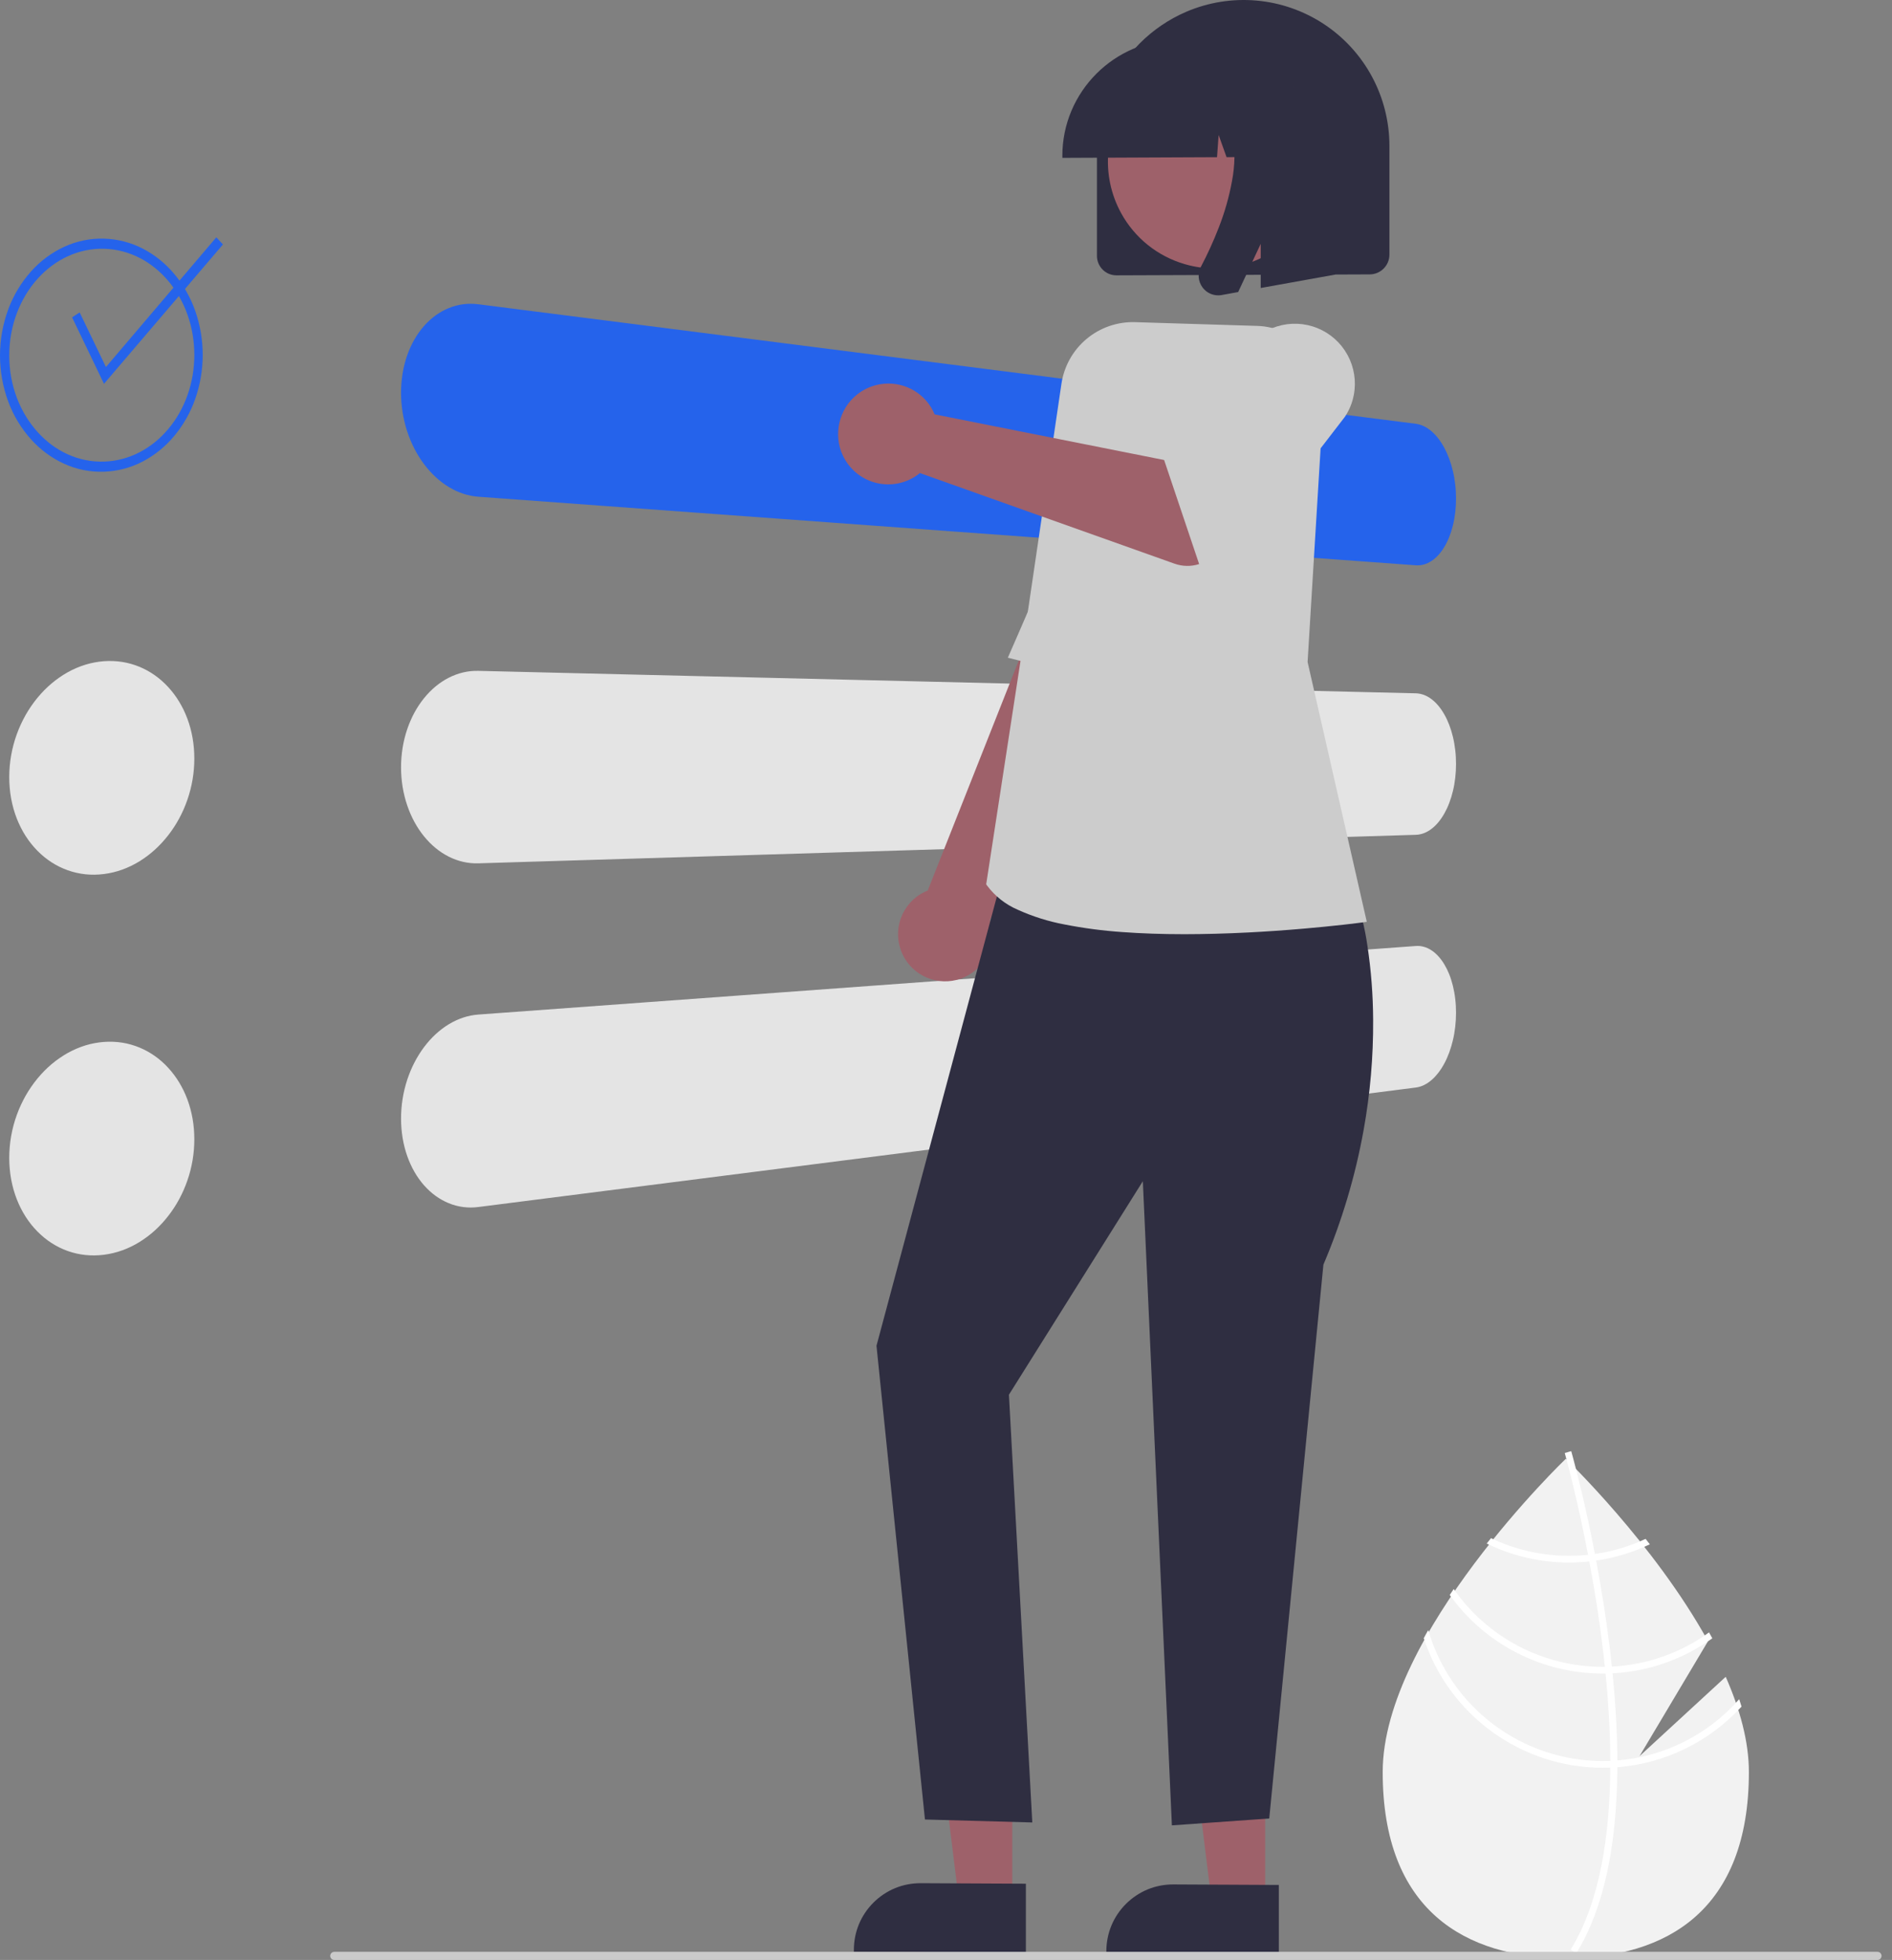 <svg width="139" height="144" viewBox="0 0 139 144" fill="none" xmlns="http://www.w3.org/2000/svg">
<rect x="0" y="0" width="139" height="144" fill="#808080" stroke="none"/>
<g clip-path="url(#clip0_107_2228)">
<path d="M126.783 123.197L120.451 129.026L125.483 120.582C121.518 113.393 115.034 107.18 115.034 107.18C115.034 107.18 101.583 120.068 101.583 130.198C101.583 140.329 107.605 143.867 115.034 143.867C122.464 143.867 128.486 140.329 128.486 130.198C128.486 127.944 127.819 125.552 126.783 123.197Z" fill="#F2F2F2"/>
<path d="M118.823 129.341V129.841C118.793 135.645 117.814 140.174 115.893 143.363C115.866 143.41 115.836 143.455 115.809 143.502L115.594 143.371L115.389 143.242C117.52 139.798 118.274 134.931 118.301 129.868C118.304 129.705 118.306 129.539 118.303 129.374C118.296 127.23 118.165 125.062 117.955 122.956C117.94 122.793 117.923 122.627 117.905 122.462C117.614 119.683 117.194 117.028 116.763 114.721C116.734 114.558 116.702 114.395 116.669 114.234C115.925 110.333 115.166 107.508 114.993 106.882C114.974 106.806 114.961 106.764 114.959 106.754L115.194 106.687L115.196 106.685L115.433 106.618C115.436 106.628 115.478 106.769 115.547 107.031C115.812 108.01 116.499 110.667 117.174 114.173C117.203 114.331 117.236 114.494 117.265 114.657C117.616 116.528 117.96 118.62 118.232 120.815C118.301 121.366 118.363 121.91 118.417 122.447C118.437 122.612 118.454 122.778 118.469 122.941C118.697 125.218 118.814 127.351 118.823 129.341Z" fill="white"/>
<path d="M117.174 114.173C117.008 114.195 116.84 114.217 116.669 114.234C116.206 114.282 115.741 114.306 115.275 114.306C113.29 114.309 111.331 113.866 109.54 113.011C109.436 113.142 109.332 113.273 109.226 113.406C111.11 114.326 113.179 114.803 115.275 114.8C115.772 114.8 116.269 114.774 116.763 114.721C116.931 114.704 117.099 114.682 117.265 114.657C118.632 114.461 119.962 114.058 121.208 113.463C121.102 113.327 120.998 113.194 120.897 113.063C119.717 113.614 118.463 113.988 117.174 114.173Z" fill="white"/>
<path d="M118.417 122.447C118.247 122.457 118.076 122.461 117.905 122.461C117.854 122.464 117.799 122.464 117.747 122.464C115.597 122.464 113.478 121.944 111.572 120.948C109.666 119.953 108.029 118.511 106.801 116.746C106.702 116.892 106.603 117.038 106.507 117.186C107.787 118.972 109.474 120.427 111.429 121.431C113.384 122.435 115.55 122.958 117.747 122.958C117.816 122.958 117.886 122.958 117.955 122.956C118.128 122.953 118.299 122.948 118.469 122.941C121.109 122.806 123.653 121.913 125.799 120.37C125.72 120.224 125.641 120.078 125.559 119.933C123.474 121.448 120.992 122.321 118.417 122.447Z" fill="white"/>
<path d="M118.823 129.341C118.65 129.356 118.477 129.366 118.303 129.373C118.118 129.381 117.933 129.386 117.747 129.386C114.858 129.383 112.047 128.443 109.736 126.709C107.425 124.974 105.737 122.538 104.927 119.764C104.816 119.965 104.704 120.162 104.598 120.363C105.511 123.13 107.273 125.539 109.634 127.247C111.994 128.956 114.833 129.877 117.747 129.88C117.933 129.88 118.118 129.878 118.301 129.868C118.477 129.863 118.65 129.853 118.823 129.841C122.318 129.567 125.579 127.976 127.945 125.388C127.893 125.206 127.833 125.025 127.774 124.842C125.489 127.449 122.278 129.063 118.823 129.341Z" fill="white"/>
<path d="M104.013 31.136L35.143 22.355C34.957 22.332 34.771 22.32 34.584 22.319C34.399 22.319 34.215 22.331 34.032 22.354C33.85 22.377 33.669 22.413 33.491 22.46C33.311 22.508 33.134 22.568 32.962 22.639C32.793 22.708 32.628 22.787 32.469 22.877C32.308 22.966 32.152 23.066 32.002 23.174C31.849 23.285 31.703 23.405 31.563 23.533C31.419 23.664 31.282 23.803 31.153 23.949C31.02 24.1 30.896 24.257 30.779 24.42C30.662 24.585 30.551 24.757 30.448 24.936C30.345 25.115 30.249 25.301 30.161 25.495C30.073 25.688 29.992 25.888 29.919 26.095C29.844 26.308 29.778 26.526 29.721 26.749C29.664 26.972 29.617 27.199 29.579 27.43C29.541 27.66 29.513 27.895 29.493 28.133C29.473 28.371 29.463 28.612 29.463 28.855C29.464 29.099 29.474 29.342 29.493 29.584C29.512 29.826 29.541 30.066 29.579 30.304C29.617 30.543 29.665 30.78 29.722 31.014C29.778 31.248 29.845 31.48 29.92 31.709C29.993 31.93 30.073 32.146 30.162 32.357C30.25 32.569 30.346 32.774 30.449 32.974C30.552 33.174 30.662 33.368 30.78 33.556C30.897 33.745 31.022 33.927 31.154 34.102C31.285 34.277 31.422 34.443 31.564 34.602C31.705 34.76 31.852 34.909 32.003 35.048C32.154 35.188 32.31 35.319 32.47 35.44C32.628 35.56 32.792 35.673 32.962 35.776C33.133 35.88 33.31 35.975 33.491 36.06C33.667 36.142 33.848 36.213 34.033 36.274C34.213 36.334 34.398 36.382 34.584 36.42C34.769 36.456 34.956 36.482 35.144 36.496L104.013 41.533C104.214 41.548 104.415 41.528 104.609 41.474C104.707 41.446 104.803 41.411 104.896 41.368C104.993 41.323 105.086 41.271 105.175 41.212C105.265 41.152 105.351 41.086 105.432 41.015C105.518 40.941 105.599 40.861 105.675 40.777C105.756 40.688 105.831 40.595 105.902 40.499C105.975 40.399 106.046 40.293 106.113 40.18C106.181 40.068 106.244 39.95 106.305 39.828C106.365 39.705 106.421 39.578 106.473 39.446C106.526 39.314 106.574 39.178 106.619 39.037C106.664 38.896 106.704 38.751 106.741 38.602C106.78 38.448 106.813 38.291 106.841 38.131C106.869 37.971 106.893 37.809 106.913 37.644C106.932 37.479 106.946 37.312 106.956 37.143C106.965 36.974 106.97 36.803 106.97 36.631C106.97 36.458 106.965 36.286 106.956 36.115C106.947 35.944 106.933 35.775 106.913 35.606C106.894 35.438 106.87 35.271 106.841 35.105C106.813 34.939 106.779 34.775 106.741 34.613C106.704 34.457 106.664 34.303 106.619 34.154C106.575 34.006 106.526 33.861 106.473 33.718C106.42 33.574 106.364 33.435 106.305 33.301C106.245 33.167 106.181 33.036 106.113 32.91C106.046 32.784 105.975 32.663 105.902 32.549C105.829 32.435 105.754 32.327 105.675 32.225C105.597 32.123 105.516 32.027 105.432 31.938C105.351 31.851 105.265 31.768 105.175 31.69C105.086 31.613 104.993 31.543 104.896 31.478C104.804 31.416 104.708 31.362 104.609 31.314C104.514 31.268 104.415 31.23 104.314 31.2C104.216 31.17 104.115 31.149 104.013 31.136Z" fill="#2563EB"/>
<path d="M104.013 50.939L35.143 49.289C34.769 49.28 34.396 49.318 34.032 49.403C33.849 49.446 33.668 49.5 33.491 49.565C33.31 49.632 33.133 49.709 32.962 49.797C32.792 49.884 32.628 49.98 32.469 50.085C32.307 50.192 32.152 50.308 32.002 50.432C31.849 50.559 31.703 50.694 31.563 50.836C31.421 50.98 31.285 51.134 31.153 51.297C31.021 51.46 30.897 51.63 30.779 51.806C30.662 51.983 30.551 52.166 30.448 52.356C30.345 52.546 30.249 52.742 30.161 52.945C30.073 53.147 29.992 53.356 29.919 53.57C29.844 53.791 29.778 54.017 29.721 54.245C29.664 54.474 29.617 54.706 29.579 54.94C29.541 55.175 29.513 55.412 29.493 55.653C29.473 55.893 29.463 56.135 29.463 56.378C29.464 56.622 29.474 56.864 29.493 57.104C29.512 57.344 29.541 57.581 29.579 57.815C29.617 58.049 29.665 58.279 29.722 58.508C29.778 58.736 29.845 58.961 29.92 59.182C29.993 59.397 30.073 59.605 30.162 59.807C30.25 60.009 30.346 60.205 30.449 60.394C30.552 60.583 30.662 60.766 30.78 60.942C30.897 61.117 31.022 61.286 31.154 61.448C31.285 61.609 31.422 61.762 31.564 61.906C31.703 62.047 31.85 62.181 32.003 62.307C32.152 62.43 32.308 62.545 32.47 62.651C32.629 62.755 32.793 62.85 32.962 62.935C33.134 63.022 33.311 63.099 33.491 63.164C33.668 63.228 33.849 63.281 34.033 63.323C34.214 63.364 34.399 63.394 34.584 63.412C34.77 63.43 34.957 63.436 35.144 63.43L104.013 61.335C104.114 61.332 104.215 61.32 104.314 61.3C104.414 61.28 104.513 61.251 104.609 61.215C104.708 61.177 104.804 61.132 104.896 61.079C104.993 61.024 105.086 60.962 105.175 60.894C105.265 60.825 105.351 60.75 105.432 60.671C105.518 60.588 105.599 60.5 105.675 60.408C105.753 60.314 105.829 60.214 105.902 60.106C105.975 59.998 106.046 59.885 106.113 59.766C106.181 59.646 106.244 59.522 106.305 59.393C106.365 59.264 106.421 59.132 106.473 58.994C106.526 58.855 106.574 58.713 106.619 58.569C106.664 58.424 106.704 58.275 106.741 58.122C106.78 57.965 106.813 57.806 106.841 57.643C106.869 57.48 106.893 57.315 106.913 57.148C106.932 56.981 106.946 56.813 106.956 56.643C106.965 56.472 106.97 56.301 106.97 56.128C106.97 55.957 106.965 55.786 106.956 55.615C106.947 55.444 106.933 55.276 106.913 55.109C106.894 54.942 106.87 54.778 106.841 54.616C106.813 54.454 106.779 54.293 106.741 54.135C106.704 53.981 106.663 53.832 106.619 53.687C106.574 53.542 106.526 53.401 106.473 53.264C106.421 53.127 106.365 52.994 106.305 52.866C106.245 52.738 106.181 52.614 106.113 52.495C106.046 52.376 105.976 52.263 105.903 52.156C105.83 52.049 105.754 51.949 105.675 51.855C105.599 51.763 105.518 51.676 105.433 51.593C105.351 51.514 105.265 51.441 105.175 51.372C105.086 51.304 104.993 51.243 104.896 51.188C104.804 51.137 104.708 51.092 104.609 51.055C104.513 51.019 104.414 50.991 104.314 50.972C104.215 50.952 104.114 50.941 104.013 50.939Z" fill="#E4E4E4"/>
<path d="M104.013 69.504L35.143 74.541C34.955 74.554 34.768 74.58 34.584 74.617C34.397 74.654 34.213 74.703 34.032 74.762C33.848 74.823 33.667 74.895 33.491 74.977C33.309 75.061 33.133 75.156 32.962 75.26C32.792 75.364 32.628 75.476 32.469 75.596C32.309 75.718 32.153 75.849 32.002 75.988C31.851 76.127 31.705 76.276 31.563 76.434C31.421 76.592 31.285 76.759 31.153 76.934C31.021 77.11 30.897 77.293 30.779 77.481C30.662 77.669 30.551 77.863 30.448 78.063C30.345 78.263 30.249 78.468 30.161 78.679C30.073 78.891 29.992 79.107 29.919 79.328C29.844 79.556 29.778 79.788 29.721 80.023C29.664 80.257 29.617 80.494 29.579 80.732C29.541 80.97 29.513 81.21 29.493 81.452C29.473 81.694 29.463 81.937 29.463 82.181C29.464 82.425 29.474 82.665 29.493 82.904C29.512 83.142 29.541 83.376 29.579 83.607C29.617 83.838 29.665 84.065 29.722 84.288C29.778 84.51 29.845 84.728 29.92 84.942C29.993 85.149 30.073 85.349 30.162 85.542C30.25 85.736 30.346 85.922 30.449 86.101C30.552 86.28 30.662 86.452 30.78 86.617C30.896 86.78 31.021 86.937 31.154 87.088C31.283 87.234 31.42 87.373 31.564 87.504C31.703 87.632 31.85 87.752 32.003 87.863C32.153 87.971 32.309 88.07 32.47 88.16C32.629 88.25 32.794 88.329 32.962 88.398C33.135 88.469 33.311 88.529 33.491 88.577C33.669 88.624 33.85 88.659 34.033 88.683C34.216 88.706 34.4 88.718 34.584 88.718C34.771 88.717 34.958 88.705 35.144 88.681L104.013 79.903C104.115 79.89 104.216 79.869 104.314 79.839C104.415 79.809 104.514 79.77 104.609 79.725C104.708 79.677 104.804 79.622 104.896 79.561C104.993 79.496 105.086 79.425 105.175 79.349C105.265 79.271 105.351 79.188 105.432 79.101C105.515 79.011 105.596 78.916 105.675 78.814C105.753 78.712 105.829 78.604 105.902 78.49C105.975 78.375 106.046 78.255 106.113 78.129C106.181 78.004 106.244 77.873 106.305 77.738C106.365 77.603 106.421 77.464 106.473 77.321C106.526 77.178 106.574 77.032 106.619 76.882C106.664 76.733 106.704 76.58 106.741 76.423C106.78 76.261 106.813 76.097 106.841 75.931C106.869 75.765 106.893 75.598 106.913 75.43C106.932 75.261 106.946 75.092 106.956 74.921C106.965 74.75 106.97 74.578 106.97 74.405C106.969 74.233 106.965 74.063 106.956 73.894C106.947 73.725 106.932 73.558 106.912 73.393C106.893 73.228 106.87 73.065 106.841 72.906C106.812 72.746 106.779 72.588 106.741 72.434C106.704 72.285 106.664 72.14 106.619 71.999C106.575 71.858 106.527 71.722 106.474 71.59C106.421 71.458 106.364 71.331 106.305 71.209C106.244 71.087 106.18 70.97 106.113 70.857C106.045 70.744 105.975 70.638 105.902 70.539C105.831 70.442 105.755 70.349 105.675 70.26C105.598 70.176 105.517 70.097 105.432 70.022C105.35 69.951 105.264 69.885 105.174 69.826C105.085 69.767 104.992 69.714 104.895 69.669C104.803 69.626 104.706 69.591 104.608 69.563C104.415 69.509 104.213 69.489 104.013 69.504Z" fill="#E4E4E4"/>
<path d="M66.475 70.427C66.911 71.152 67.599 71.692 68.407 71.944C69.215 72.196 70.087 72.142 70.859 71.793C71.63 71.445 72.246 70.825 72.59 70.051C72.934 69.278 72.983 68.405 72.726 67.599L86.074 40.177L79.685 36.304L68.157 65.431C68.113 65.448 68.07 65.466 68.027 65.485C67.985 65.504 67.942 65.524 67.9 65.544C67.857 65.564 67.815 65.586 67.773 65.609C67.732 65.631 67.69 65.655 67.649 65.68C66.864 66.153 66.299 66.92 66.079 67.81C65.859 68.7 66.001 69.641 66.475 70.426L66.475 70.427Z" fill="#9E616A"/>
<path d="M83.526 50.751L74.044 48.321C74.044 48.321 74.353 47.621 74.856 46.461C75.36 45.302 76.063 43.685 76.853 41.849C77.644 40.014 78.522 37.963 79.379 35.935C80.236 33.908 81.069 31.905 81.771 30.169C82.473 28.432 83.271 27.392 84.072 26.81C84.736 26.306 85.571 26.084 86.397 26.192C87.039 26.287 87.653 26.521 88.196 26.877C88.453 27.037 88.695 27.22 88.918 27.425L91.117 31.423L83.526 50.751Z" fill="#CCCCCC"/>
<path d="M7.639 48.579C7.41 48.596 7.181 48.626 6.955 48.669C6.727 48.711 6.502 48.767 6.28 48.834C6.055 48.903 5.834 48.984 5.618 49.076C5.396 49.171 5.18 49.277 4.97 49.395C4.764 49.51 4.563 49.636 4.367 49.772C4.17 49.908 3.98 50.054 3.794 50.21C3.61 50.366 3.43 50.532 3.256 50.708C3.082 50.885 2.915 51.071 2.753 51.266C2.592 51.462 2.439 51.664 2.295 51.874C2.15 52.084 2.015 52.3 1.888 52.522C1.763 52.745 1.646 52.974 1.536 53.209C1.427 53.444 1.328 53.684 1.239 53.93C1.146 54.185 1.064 54.442 0.995 54.703C0.925 54.963 0.867 55.225 0.82 55.49C0.773 55.755 0.738 56.021 0.715 56.289C0.691 56.557 0.679 56.827 0.679 57.097C0.679 57.368 0.691 57.635 0.715 57.898C0.738 58.161 0.773 58.421 0.82 58.676C0.867 58.931 0.925 59.182 0.995 59.428C1.064 59.675 1.146 59.916 1.238 60.152C1.328 60.38 1.427 60.6 1.536 60.813C1.643 61.024 1.76 61.23 1.888 61.429C2.014 61.624 2.149 61.813 2.294 61.994C2.438 62.174 2.591 62.347 2.753 62.511C2.913 62.672 3.08 62.825 3.256 62.968C3.428 63.108 3.608 63.239 3.795 63.359C4.163 63.596 4.558 63.79 4.97 63.937C5.393 64.088 5.833 64.188 6.28 64.235C6.504 64.258 6.729 64.268 6.954 64.265C7.183 64.261 7.412 64.245 7.639 64.216C7.868 64.187 8.095 64.145 8.319 64.091C8.545 64.037 8.767 63.97 8.985 63.891C9.205 63.812 9.421 63.721 9.632 63.618C9.847 63.514 10.056 63.399 10.259 63.274C10.457 63.15 10.649 63.018 10.837 62.877C11.024 62.736 11.206 62.585 11.382 62.425C11.558 62.265 11.727 62.097 11.891 61.919C12.055 61.742 12.212 61.556 12.363 61.361C12.515 61.166 12.658 60.966 12.792 60.76C12.926 60.553 13.052 60.341 13.169 60.124C13.286 59.907 13.394 59.685 13.494 59.457C13.593 59.23 13.684 58.998 13.766 58.761C13.851 58.516 13.925 58.269 13.989 58.019C14.053 57.77 14.106 57.519 14.149 57.266C14.191 57.013 14.223 56.758 14.244 56.502C14.266 56.247 14.276 55.99 14.276 55.732C14.276 55.474 14.265 55.219 14.244 54.968C14.223 54.716 14.191 54.468 14.149 54.224C14.106 53.98 14.053 53.739 13.989 53.502C13.925 53.266 13.851 53.033 13.766 52.805C13.684 52.585 13.593 52.371 13.494 52.163C13.393 51.957 13.284 51.756 13.167 51.562C12.936 51.177 12.666 50.817 12.363 50.486C12.214 50.324 12.057 50.169 11.892 50.023C11.73 49.879 11.56 49.744 11.383 49.619C11.208 49.495 11.026 49.38 10.838 49.276C10.65 49.172 10.457 49.079 10.259 48.996C9.85 48.826 9.422 48.705 8.985 48.635C8.765 48.6 8.543 48.578 8.32 48.569C8.093 48.559 7.865 48.563 7.639 48.58" fill="#E4E4E4"/>
<path d="M7.639 76.552C7.41 76.569 7.181 76.599 6.955 76.641C6.727 76.684 6.502 76.739 6.28 76.806C6.055 76.875 5.834 76.956 5.618 77.049C5.396 77.144 5.18 77.25 4.97 77.367C4.764 77.483 4.563 77.609 4.367 77.745C4.17 77.88 3.98 78.026 3.794 78.183C3.61 78.338 3.43 78.504 3.256 78.681C3.082 78.857 2.915 79.043 2.753 79.239C2.592 79.434 2.439 79.637 2.295 79.847C2.15 80.056 2.015 80.272 1.888 80.495C1.763 80.718 1.646 80.946 1.536 81.181C1.427 81.416 1.328 81.656 1.239 81.902C1.146 82.157 1.064 82.415 0.995 82.675C0.925 82.935 0.867 83.198 0.82 83.463C0.773 83.727 0.738 83.993 0.715 84.262C0.691 84.53 0.679 84.799 0.679 85.07C0.679 85.34 0.691 85.607 0.715 85.871C0.738 86.134 0.773 86.393 0.82 86.649C0.867 86.904 0.925 87.155 0.995 87.401C1.064 87.647 1.146 87.888 1.238 88.124C1.328 88.352 1.427 88.573 1.536 88.786C1.643 88.997 1.76 89.202 1.888 89.401C2.014 89.597 2.149 89.785 2.294 89.967C2.438 90.147 2.591 90.319 2.753 90.484C2.913 90.645 3.08 90.797 3.256 90.941C3.428 91.081 3.608 91.211 3.795 91.331C4.163 91.569 4.558 91.763 4.97 91.91C5.393 92.061 5.833 92.161 6.28 92.207C6.504 92.231 6.729 92.24 6.954 92.237C7.183 92.234 7.412 92.218 7.639 92.189C7.868 92.159 8.095 92.118 8.319 92.063C8.545 92.009 8.767 91.942 8.985 91.864C9.205 91.784 9.421 91.693 9.632 91.591C9.847 91.487 10.056 91.372 10.259 91.246C10.457 91.123 10.649 90.99 10.837 90.849C11.024 90.708 11.206 90.558 11.382 90.398C11.558 90.238 11.727 90.069 11.891 89.892C12.055 89.714 12.212 89.528 12.363 89.333C12.515 89.139 12.658 88.938 12.792 88.732C12.926 88.526 13.052 88.314 13.169 88.097C13.286 87.879 13.394 87.657 13.494 87.43C13.593 87.202 13.684 86.97 13.766 86.734C13.851 86.488 13.925 86.241 13.989 85.992C14.053 85.742 14.106 85.491 14.149 85.238C14.191 84.985 14.223 84.731 14.244 84.475C14.266 84.219 14.276 83.962 14.276 83.704C14.276 83.447 14.265 83.192 14.244 82.94C14.223 82.689 14.191 82.441 14.149 82.196C14.106 81.952 14.053 81.712 13.989 81.475C13.925 81.238 13.851 81.006 13.766 80.778C13.684 80.557 13.593 80.343 13.494 80.136C13.393 79.929 13.284 79.729 13.167 79.534C12.936 79.15 12.666 78.79 12.363 78.459C12.214 78.296 12.057 78.141 11.892 77.995C11.73 77.851 11.56 77.717 11.383 77.591C11.208 77.467 11.026 77.353 10.838 77.249C10.65 77.145 10.457 77.051 10.259 76.969C9.85 76.799 9.422 76.677 8.985 76.607C8.765 76.572 8.543 76.55 8.32 76.541C8.093 76.532 7.865 76.536 7.639 76.552" fill="#E4E4E4"/>
<path d="M7.64 18.276C7.412 18.271 7.184 18.278 6.956 18.299C6.729 18.319 6.504 18.352 6.281 18.399C6.057 18.445 5.836 18.505 5.619 18.577C5.398 18.65 5.182 18.735 4.971 18.833C4.765 18.928 4.563 19.034 4.368 19.15C4.171 19.268 3.98 19.395 3.796 19.533C3.609 19.672 3.429 19.822 3.257 19.979C3.082 20.14 2.914 20.31 2.753 20.49C2.592 20.67 2.439 20.858 2.295 21.053C2.15 21.249 2.015 21.452 1.888 21.662C1.762 21.875 1.645 22.093 1.536 22.317C1.427 22.54 1.327 22.771 1.238 23.009C1.146 23.254 1.064 23.503 0.995 23.757C0.925 24.011 0.867 24.267 0.82 24.527C0.773 24.788 0.738 25.051 0.715 25.317C0.691 25.582 0.68 25.85 0.68 26.12C0.68 26.39 0.691 26.658 0.715 26.924C0.738 27.189 0.773 27.452 0.82 27.712C0.867 27.972 0.925 28.228 0.995 28.481C1.064 28.734 1.146 28.983 1.238 29.228C1.328 29.465 1.427 29.695 1.536 29.918C1.645 30.141 1.763 30.357 1.889 30.567C2.016 30.776 2.151 30.978 2.296 31.173C2.44 31.368 2.593 31.555 2.754 31.734C2.916 31.912 3.083 32.081 3.257 32.24C3.428 32.397 3.607 32.545 3.793 32.684C3.977 32.82 4.168 32.947 4.365 33.063C4.561 33.178 4.762 33.283 4.969 33.377C5.18 33.472 5.396 33.556 5.616 33.628C6.05 33.768 6.499 33.858 6.953 33.896C7.408 33.934 7.866 33.92 8.318 33.855C8.542 33.822 8.764 33.777 8.983 33.719C9.203 33.662 9.419 33.591 9.631 33.509C9.845 33.426 10.054 33.332 10.258 33.226C10.457 33.123 10.65 33.009 10.837 32.886C11.025 32.762 11.207 32.629 11.382 32.487C11.558 32.344 11.727 32.192 11.891 32.031C12.055 31.869 12.212 31.698 12.363 31.518C12.515 31.338 12.658 31.151 12.792 30.958C12.926 30.765 13.052 30.565 13.169 30.359C13.286 30.154 13.395 29.942 13.494 29.724C13.593 29.506 13.684 29.284 13.766 29.055C13.851 28.819 13.925 28.578 13.989 28.335C14.053 28.092 14.106 27.846 14.149 27.597C14.191 27.348 14.223 27.096 14.244 26.842C14.266 26.588 14.277 26.332 14.277 26.075C14.276 25.817 14.266 25.561 14.244 25.307C14.223 25.054 14.191 24.803 14.149 24.554C14.106 24.306 14.053 24.06 13.989 23.817C13.925 23.574 13.851 23.334 13.766 23.098C13.684 22.87 13.593 22.647 13.494 22.43C13.395 22.213 13.286 22.001 13.167 21.796C13.05 21.592 12.925 21.393 12.791 21.201C12.657 21.008 12.514 20.822 12.363 20.643C12.213 20.465 12.056 20.296 11.892 20.135C11.728 19.974 11.559 19.823 11.383 19.682C11.208 19.541 11.027 19.408 10.839 19.285C10.651 19.163 10.458 19.051 10.259 18.949C10.056 18.845 9.846 18.751 9.632 18.67C9.42 18.589 9.204 18.52 8.985 18.464C8.766 18.407 8.544 18.364 8.32 18.333C8.094 18.302 7.867 18.283 7.639 18.278M7.639 17.534C8.639 17.561 9.619 17.815 10.507 18.276C11.388 18.737 12.17 19.368 12.806 20.133C13.471 20.931 13.989 21.84 14.336 22.819C15.078 24.926 15.078 27.223 14.336 29.33C13.989 30.311 13.471 31.224 12.806 32.025C12.17 32.794 11.388 33.43 10.506 33.897C9.62 34.363 8.64 34.623 7.639 34.658C6.632 34.691 5.63 34.491 4.713 34.074C3.787 33.65 2.958 33.039 2.279 32.28C1.558 31.476 0.994 30.544 0.615 29.532C-0.205 27.329 -0.205 24.906 0.615 22.703C0.994 21.689 1.558 20.753 2.279 19.945C2.958 19.181 3.786 18.565 4.713 18.134C5.63 17.712 6.631 17.506 7.64 17.532L7.639 17.534Z" fill="#2563EB"/>
<path d="M7.64 28.2L5.296 23.317L5.852 22.954L7.783 26.966L15.89 17.438L16.38 17.96L7.64 28.2Z" fill="#2563EB"/>
<path d="M92.949 124.609L87.146 124.586L89.017 139.749L92.949 139.769V124.609Z" fill="#9E616A"/>
<path d="M93.951 143.584L81.281 143.517V143.357C81.281 143.032 81.312 142.707 81.376 142.388C81.5 141.759 81.749 141.161 82.106 140.628C82.469 140.088 82.935 139.625 83.477 139.264C84.011 138.909 84.61 138.663 85.24 138.542C85.56 138.48 85.884 138.45 86.21 138.452L93.951 138.49V143.584Z" fill="#2F2E41"/>
<path d="M74.369 124.537L68.583 124.514L70.448 139.656L74.369 139.676V124.537Z" fill="#9E616A"/>
<path d="M75.369 143.485L62.732 143.419V143.259C62.732 142.934 62.763 142.61 62.826 142.292C62.95 141.663 63.198 141.066 63.555 140.534C63.917 139.995 64.381 139.532 64.922 139.172C65.455 138.817 66.053 138.572 66.681 138.451C67 138.389 67.324 138.359 67.648 138.361L75.369 138.399V143.485Z" fill="#2F2E41"/>
<path d="M74.123 62.564L64.393 98.875L67.954 133.682L75.84 133.899L74.123 102.471L83.961 86.786L86.095 134.113L93.248 133.607L97.227 92.916C98.579 89.739 99.57 86.42 100.182 83.022C100.663 80.354 100.897 77.648 100.881 74.938C100.873 73.113 100.733 71.292 100.461 69.487C100.365 68.815 100.233 68.148 100.068 67.489L97.167 64.548L74.123 62.564Z" fill="#2F2E41"/>
<path d="M87.014 68.637C85.378 68.637 83.843 68.584 82.45 68.481C81.028 68.383 79.614 68.197 78.215 67.923C77.023 67.701 75.864 67.335 74.76 66.835C73.871 66.452 73.099 65.842 72.519 65.067L72.453 64.97L75.112 47.662L77.98 28.202C78.169 26.914 78.825 25.74 79.822 24.905C80.82 24.069 82.091 23.629 83.392 23.669L92.374 23.945C93.047 23.965 93.71 24.121 94.322 24.402C94.934 24.684 95.484 25.085 95.938 25.583C96.392 26.081 96.742 26.665 96.966 27.3C97.19 27.936 97.285 28.61 97.244 29.282L96.065 48.636L100.414 67.727L100.106 67.77C99.982 67.786 99.505 67.849 98.757 67.934C97.78 68.043 96.782 68.142 95.791 68.228C94.39 68.349 93.018 68.444 91.715 68.51C90.062 68.595 88.477 68.635 87.014 68.637Z" fill="#CCCCCC"/>
<path d="M82.03 20.23C82.028 20.23 82.025 20.23 82.023 20.23C81.835 20.23 81.648 20.193 81.474 20.121C81.3 20.049 81.142 19.943 81.009 19.81C80.876 19.676 80.77 19.518 80.698 19.344C80.626 19.17 80.589 18.983 80.589 18.795V10.787C80.588 9.352 80.875 7.932 81.433 6.61C82.527 4.031 84.574 1.974 87.147 0.867C88.774 0.169 90.549 -0.115 92.313 0.042C94.077 0.198 95.775 0.79 97.254 1.763C98.733 2.736 99.948 4.062 100.789 5.62C101.631 7.178 102.073 8.92 102.076 10.691V18.711C102.076 18.904 102.037 19.095 101.962 19.273C101.814 19.62 101.539 19.896 101.192 20.044C101.015 20.12 100.823 20.159 100.63 20.16L82.029 20.23H82.03Z" fill="#2F2E41"/>
<path d="M96.183 8.04C96.932 9.409 97.259 10.969 97.122 12.523C96.986 14.077 96.391 15.556 95.415 16.773C94.438 17.989 93.123 18.889 91.635 19.359C90.147 19.828 88.553 19.847 87.055 19.411C86.063 19.126 85.138 18.647 84.332 18.002C83.527 17.356 82.857 16.557 82.362 15.651C81.615 14.284 81.289 12.725 81.426 11.172C81.563 9.619 82.157 8.142 83.133 6.926C84.108 5.71 85.422 4.811 86.908 4.34C88.394 3.87 89.987 3.85 91.484 4.284C92.477 4.568 93.403 5.046 94.21 5.691C95.017 6.336 95.687 7.135 96.183 8.041V8.04Z" fill="#9E616A"/>
<path d="M78.049 11.438C78.048 10.304 78.275 9.181 78.717 8.135C79.582 6.096 81.2 4.469 83.235 3.594C84.279 3.147 85.402 2.914 86.538 2.91L88.141 2.902C88.159 2.902 88.177 2.902 88.195 2.902C89.305 2.902 90.403 3.122 91.429 3.547C92.454 3.972 93.385 4.595 94.169 5.381C94.954 6.166 95.576 7.098 96 8.124C96.424 9.149 96.642 10.248 96.641 11.358V11.519L93.25 11.532L92.094 8.302L91.863 11.539L90.112 11.546L89.529 9.917L89.412 11.548L78.051 11.599L78.049 11.438Z" fill="#2F2E41"/>
<path d="M64.399 28.285C63.877 28.412 63.389 28.651 62.969 28.985C62.64 29.245 62.359 29.561 62.138 29.917C61.703 30.621 61.511 31.45 61.592 32.274C61.633 32.691 61.746 33.097 61.926 33.475C62.148 33.946 62.467 34.364 62.862 34.703C63.258 35.041 63.721 35.292 64.22 35.439C64.72 35.585 65.245 35.624 65.76 35.553C66.276 35.482 66.771 35.302 67.212 35.025C67.244 35.004 67.276 34.983 67.308 34.961C67.34 34.94 67.371 34.918 67.402 34.895C67.433 34.873 67.464 34.85 67.493 34.826C67.523 34.803 67.553 34.78 67.582 34.756L86.292 41.415C86.868 41.619 87.494 41.632 88.077 41.449C88.661 41.267 89.169 40.901 89.526 40.404L93.961 34.263L88.599 30.652L85.784 33.849L68.662 30.443C68.643 30.398 68.624 30.354 68.604 30.31C68.584 30.266 68.563 30.223 68.541 30.179C68.519 30.136 68.496 30.093 68.473 30.05C68.449 30.007 68.425 29.964 68.398 29.922C67.99 29.262 67.383 28.748 66.665 28.454C65.946 28.16 65.153 28.1 64.399 28.285Z" fill="#9E616A"/>
<path d="M86.086 31.833C86.646 31.134 87.428 30.227 88.224 29.328C89.019 28.428 89.825 27.537 90.434 26.87C91.043 26.203 91.452 25.761 91.452 25.761C92.014 24.912 92.852 24.283 93.825 23.982C94.798 23.68 95.845 23.725 96.788 24.108C97.732 24.491 98.514 25.189 99.001 26.084C99.488 26.978 99.651 28.013 99.461 29.014C99.353 29.59 99.129 30.138 98.804 30.625C98.804 30.625 98.194 31.424 97.272 32.616C96.351 33.808 95.118 35.395 93.874 36.973C92.631 38.551 91.376 40.12 90.407 41.279C89.439 42.438 88.758 43.186 88.662 43.122L85.285 33.084C85.189 33.02 85.527 32.531 86.086 31.833Z" fill="#CCCCCC"/>
<path d="M88.091 19.978C88.038 20.237 88.058 20.506 88.15 20.753C88.197 20.88 88.26 21 88.34 21.109C88.407 21.202 88.486 21.287 88.574 21.361C88.834 21.581 89.164 21.701 89.505 21.699C89.526 21.699 89.547 21.699 89.569 21.698C89.59 21.697 89.611 21.695 89.632 21.693C89.654 21.691 89.675 21.689 89.696 21.686C89.718 21.683 89.739 21.68 89.76 21.676L90.964 21.457L92.621 17.916V21.16L98.092 20.175V6.41L88.92 6.454L89.147 6.717C89.9 7.601 90.394 8.675 90.575 9.822C90.753 10.983 90.731 12.166 90.509 13.32C90.294 14.487 89.967 15.631 89.533 16.736C89.153 17.715 88.718 18.671 88.228 19.6C88.165 19.719 88.119 19.846 88.091 19.978Z" fill="#2F2E41"/>
<path d="M24.559 144H137.936C138.015 144 138.091 143.969 138.147 143.913C138.202 143.857 138.234 143.781 138.234 143.702C138.234 143.623 138.202 143.548 138.147 143.492C138.091 143.436 138.015 143.405 137.936 143.405H24.559C24.48 143.405 24.404 143.436 24.348 143.492C24.292 143.548 24.261 143.623 24.261 143.702C24.261 143.781 24.292 143.857 24.348 143.913C24.404 143.969 24.48 144 24.559 144Z" fill="#CACACA"/>
</g>
<defs>
<clipPath id="clip0_107_2228">
<rect width="138.234" height="144" fill="white"/>
</clipPath>
</defs>
</svg>
